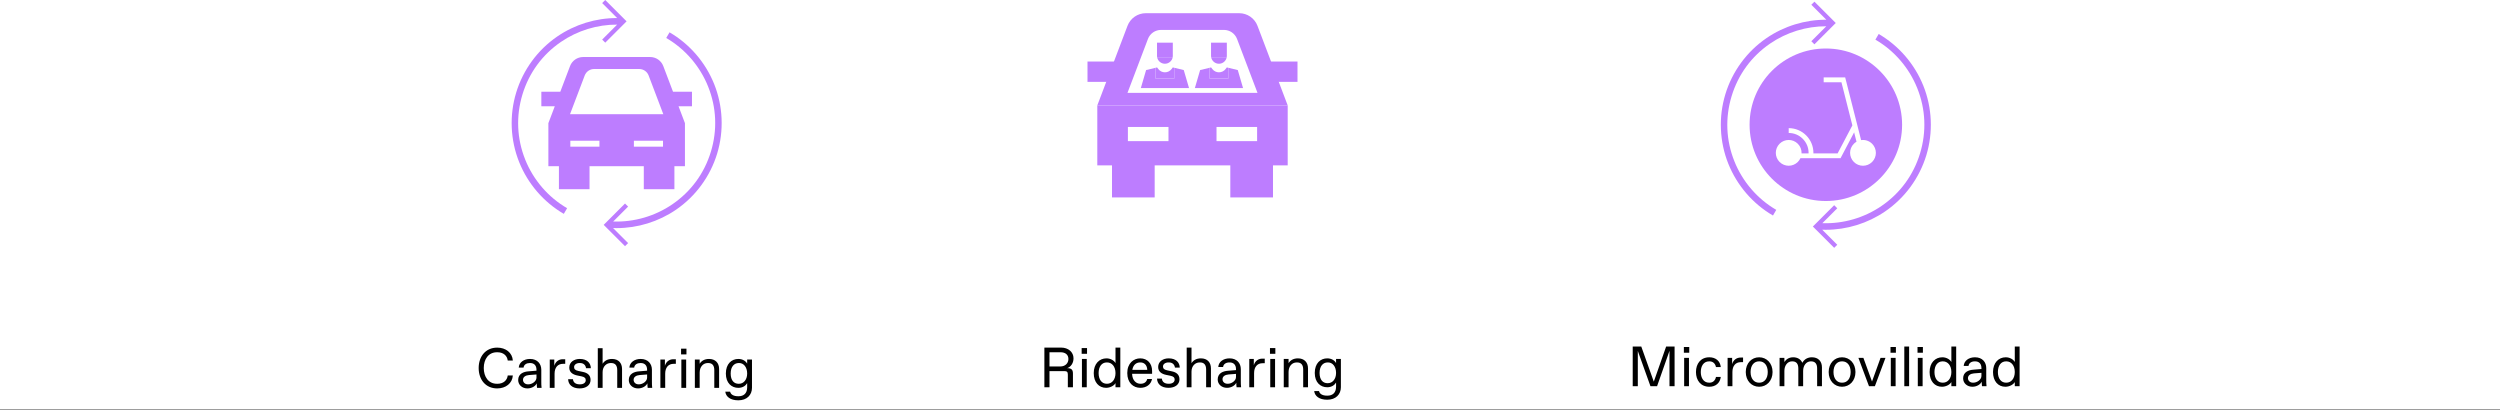 <svg width="1500" height="246" viewBox="0 0 1500 246" fill="none" xmlns="http://www.w3.org/2000/svg">
<rect x="0" y="0" width="1500" height="246" fill="#333333" stroke="none"/>
<rect width="1500" height="245.71" fill="white"/>
<g clip-path="url(#clip0_28033_131)">
<path d="M428.509 50.464C423.293 37.437 413.776 26.403 401.71 19.393L399.738 22.788C411.046 29.361 419.969 39.708 424.865 51.922C429.903 64.502 430.481 78.022 426.537 91.015C422.589 104.012 414.597 114.924 403.412 122.579C392.993 129.712 380.45 133.348 367.921 132.905L376.861 123.965L375.011 122.116L362.216 134.911L375.011 147.706L376.861 145.856L367.837 136.832C368.549 136.857 369.256 136.87 369.968 136.87C382.599 136.87 395.129 133.006 405.628 125.819C417.386 117.772 426.145 105.815 430.291 92.152C434.437 78.489 433.805 63.685 428.509 50.456V50.464Z" fill="#BD7DFF"/>
<path d="M315.14 95.784C310.101 83.204 309.524 69.684 313.467 56.691C317.411 43.698 325.407 32.782 336.593 25.127C346.51 18.34 358.357 14.716 370.28 14.767L361.302 23.745L363.152 25.594L375.947 12.799L363.152 0L361.302 1.85L370.289 10.836C357.574 10.785 344.943 14.645 334.372 21.883C322.614 29.93 313.855 41.886 309.709 55.549C305.563 69.212 306.195 84.017 311.491 97.246C316.707 110.273 326.224 121.307 338.29 128.317L340.262 124.921C328.954 118.349 320.031 108.002 315.135 95.788L315.14 95.784Z" fill="#BD7DFF"/>
<path d="M386.277 113.5H404.642V99.702H410.97V73.897L407.123 63.76H415.187V55.023H403.808L397.973 39.649C396.73 36.371 393.591 34.206 390.086 34.206H349.91C346.405 34.206 343.266 36.371 342.023 39.649L336.188 55.023H324.809V63.76H332.872L329.026 73.897V99.702H335.354V113.5H353.719V99.702H386.277V113.5ZM350.828 45.29C351.717 42.952 353.959 41.402 356.461 41.402H383.539C386.041 41.402 388.283 42.948 389.172 45.29L397.985 68.513H342.015L350.828 45.29ZM359.663 88.011H342.196V84.43H359.663V88.011ZM380.337 88.011V84.43H397.804V88.011H380.337Z" fill="#BD7DFF"/>
</g>
<path d="M298.318 233.05C291.416 233.05 287.2 227.78 287.2 220.81C287.2 213.84 291.416 208.57 298.318 208.57C303.452 208.57 307.396 211.63 307.702 216.322H304.642C304.302 213.466 302.058 211.358 298.488 211.358H298.148C293.048 211.358 290.26 215.574 290.26 220.81C290.26 226.046 293.048 230.262 298.148 230.262H298.488C302.058 230.262 304.302 228.154 304.642 225.298H307.702C307.396 229.99 303.452 233.05 298.318 233.05ZM316.447 233.05C313.285 233.05 310.905 230.908 310.905 228.018C310.905 224.176 314.271 223.02 316.991 222.816L321.887 222.408V221.83C321.887 219.28 320.459 217.818 318.113 217.818H317.875C315.971 217.818 314.339 218.736 314.135 220.572H311.245C311.449 217.478 314.237 215.37 318.011 215.37C322.499 215.37 324.777 218.362 324.777 221.83V228.97C324.777 229.99 324.777 231.52 324.947 232.71H322.227C322.091 231.894 322.057 230.398 322.057 229.99C321.377 231.52 319.235 233.05 316.447 233.05ZM316.753 230.602H317.059C319.235 230.602 321.887 228.8 321.887 226.59V224.686L317.433 225.026C315.291 225.196 313.795 226.216 313.795 227.882C313.795 229.446 315.053 230.602 316.753 230.602ZM332.744 232.71H329.854V215.71H332.574V219.484C333.288 216.9 335.362 215.54 337.606 215.54H339.136V218.294H337.776C334.648 218.294 332.744 220.538 332.744 224.21V232.71ZM347.782 233.05C343.328 233.05 340.948 230.704 340.88 227.508H343.77C343.974 229.65 345.64 230.602 347.748 230.602H348.054C350.026 230.602 351.454 229.65 351.454 228.12C351.454 226.964 350.808 226.182 348.904 225.808L346.422 225.298C343.736 224.754 341.56 223.428 341.56 220.538C341.56 217.172 344.552 215.37 347.884 215.37C352.27 215.37 354.446 217.852 354.514 220.912H351.624C351.42 219.28 350.298 217.818 348.054 217.818H347.748C345.708 217.818 344.45 218.94 344.45 220.232C344.45 221.524 345.232 222.204 347.068 222.578L349.754 223.156C352.27 223.666 354.344 224.958 354.344 227.95C354.344 231.078 351.658 233.05 347.782 233.05ZM361.565 232.71H358.675V208.91H361.565V218.26C362.619 216.56 364.455 215.37 367.209 215.37C371.085 215.37 373.227 217.818 373.227 221.388V232.71H370.337V222.068C370.337 219.382 369.215 217.818 366.699 217.818H366.393C363.911 217.818 361.565 219.824 361.565 223.292V232.71ZM382.82 233.05C379.658 233.05 377.278 230.908 377.278 228.018C377.278 224.176 380.644 223.02 383.364 222.816L388.26 222.408V221.83C388.26 219.28 386.832 217.818 384.486 217.818H384.248C382.344 217.818 380.712 218.736 380.508 220.572H377.618C377.822 217.478 380.61 215.37 384.384 215.37C388.872 215.37 391.15 218.362 391.15 221.83V228.97C391.15 229.99 391.15 231.52 391.32 232.71H388.6C388.464 231.894 388.43 230.398 388.43 229.99C387.75 231.52 385.608 233.05 382.82 233.05ZM383.126 230.602H383.432C385.608 230.602 388.26 228.8 388.26 226.59V224.686L383.806 225.026C381.664 225.196 380.168 226.216 380.168 227.882C380.168 229.446 381.426 230.602 383.126 230.602ZM399.117 232.71H396.227V215.71H398.947V219.484C399.661 216.9 401.735 215.54 403.979 215.54H405.509V218.294H404.149C401.021 218.294 399.117 220.538 399.117 224.21V232.71ZM411.871 212.65H408.641V209.182H411.871V212.65ZM411.701 232.71H408.811V215.71H411.701V232.71ZM419.803 232.71H416.913V215.71H419.803V218.26C420.789 216.594 422.659 215.37 425.413 215.37C429.153 215.37 431.465 217.682 431.465 221.422V232.71H428.575V222.102C428.575 219.382 427.453 217.818 424.937 217.818H424.665C421.843 217.818 419.803 220.164 419.803 223.53V232.71ZM442.996 240.19C438.202 240.19 435.516 238.014 435.176 234.988H438.066C438.44 236.824 440.344 237.742 442.826 237.742H443.166C446.056 237.742 448.3 236.178 448.3 232.37V229.888C447.382 231.418 445.614 232.71 442.996 232.71C438.984 232.71 435.516 229.888 435.516 224.108C435.516 218.328 438.916 215.37 442.996 215.37C445.614 215.37 447.484 216.662 448.3 218.192V215.71H451.19V232.676C451.19 236.96 448.164 240.19 442.996 240.19ZM443.132 230.262H443.404C445.988 230.262 448.3 228.018 448.3 224.108C448.3 220.198 446.124 217.818 443.54 217.818H443.234C440.616 217.818 438.406 219.858 438.406 224.108C438.406 228.358 440.48 230.262 443.132 230.262Z" fill="black"/>
<g clip-path="url(#clip1_28033_131)">
<path d="M772.62 63.25H658.38L676.499 15.504C678.233 10.935 682.61 7.915 687.494 7.915H743.506C748.39 7.915 752.767 10.935 754.501 15.504L772.62 63.25Z" fill="#BD7DFF"/>
<path d="M772.62 63.25H658.38V99.223H772.62V63.25Z" fill="#BD7DFF"/>
<path d="M674.34 36.937H652.5V49.117H674.34V36.937Z" fill="#BD7DFF"/>
<path d="M778.5 36.937H756.66V49.117H778.5V36.937Z" fill="#BD7DFF"/>
<path d="M692.803 83.347H667.2V118.455H692.803V83.347Z" fill="#BD7DFF"/>
<path d="M763.796 83.347H738.193V118.455H763.796V83.347Z" fill="#BD7DFF"/>
<path d="M676.734 80.428H701.09" stroke="white" stroke-width="8.5" stroke-miterlimit="10"/>
<path d="M729.91 80.428H754.266" stroke="white" stroke-width="8.5" stroke-miterlimit="10"/>
<path d="M754.514 55.74H676.486L688.771 23.367C690.01 20.104 693.135 17.949 696.625 17.949H734.371C737.861 17.949 740.986 20.108 742.225 23.367L754.51 55.74H754.514Z" fill="white"/>
<path d="M710.254 42.036L704.563 40.671V47.164H693.328V40.675L687.662 42.036L684.504 52.821H713.413L710.254 42.036Z" fill="#BD7DFF"/>
<path d="M704.563 47.164V40.667L703.681 40.453L702.946 41.419C700.939 44.048 696.982 44.048 694.975 41.419L694.24 40.453L693.332 40.671V47.16H704.567L704.563 47.164Z" fill="#BD7DFF"/>
<path d="M703.685 33.506V25.597H694.206V33.506C694.206 33.779 694.231 34.043 694.273 34.304H703.618C703.66 34.043 703.685 33.779 703.685 33.506Z" fill="#BD7DFF"/>
<path d="M698.948 38.247C701.296 38.247 703.24 36.542 703.622 34.304H694.277C694.655 36.542 696.604 38.247 698.952 38.247H698.948Z" fill="#BD7DFF"/>
<path d="M742.67 42.036L736.979 40.671V47.164H725.744V40.675L720.078 42.036L716.92 52.821H745.828L742.67 42.036Z" fill="#BD7DFF"/>
<path d="M736.979 47.164V40.667L736.097 40.453L735.362 41.419C733.354 44.048 729.398 44.048 727.39 41.419L726.655 40.453L725.748 40.671V47.16H736.983L736.979 47.164Z" fill="#BD7DFF"/>
<path d="M736.101 33.506V25.597H726.622V33.506C726.622 33.779 726.647 34.043 726.689 34.304H736.034C736.076 34.043 736.101 33.779 736.101 33.506Z" fill="#BD7DFF"/>
<path d="M731.364 38.247C733.711 38.247 735.656 36.542 736.038 34.304H726.693C727.071 36.542 729.02 38.247 731.368 38.247H731.364Z" fill="#BD7DFF"/>
</g>
<path d="M629.688 232.355H626.628V208.555H636.692C641.01 208.555 644.104 211.275 644.104 214.981C644.104 217.939 642.472 220.149 640.296 220.897C642.88 220.897 643.764 221.815 643.764 224.195V232.355H640.704V224.773C640.704 223.175 640.194 222.665 638.596 222.665H629.688V232.355ZM629.688 211.343V219.877H636.216C639.072 219.877 641.044 218.007 641.044 215.423C641.044 212.805 639.242 211.343 636.216 211.343H629.688ZM652.221 212.295H648.991V208.827H652.221V212.295ZM652.051 232.355H649.161V215.355H652.051V232.355ZM663.655 232.695C659.337 232.695 656.243 229.397 656.243 223.855C656.243 218.313 659.575 215.015 663.893 215.015C666.205 215.015 668.381 216.205 669.299 217.837V208.555H672.189V232.355H669.299V229.873C668.381 231.505 665.967 232.695 663.655 232.695ZM664.029 230.247H664.267C667.123 230.247 669.299 227.799 669.299 223.855C669.299 219.911 667.123 217.463 664.267 217.463H664.029C661.105 217.463 659.167 219.911 659.167 223.855C659.167 227.799 661.105 230.247 664.029 230.247ZM684.218 232.695C680.002 232.695 676.364 229.737 676.364 223.821C676.364 217.905 680.172 215.015 684.15 215.015C688.502 215.015 691.256 218.143 691.256 222.563V224.263H679.254C679.39 228.445 681.872 230.247 684.184 230.247H684.456C686.326 230.247 687.89 229.329 688.332 227.391H691.222C690.576 230.791 687.72 232.695 684.218 232.695ZM679.39 221.917H688.366C688.23 218.959 686.496 217.463 684.286 217.463H684.014C682.11 217.463 679.968 218.551 679.39 221.917ZM701.122 232.695C696.668 232.695 694.288 230.349 694.22 227.153H697.11C697.314 229.295 698.98 230.247 701.088 230.247H701.394C703.366 230.247 704.794 229.295 704.794 227.765C704.794 226.609 704.148 225.827 702.244 225.453L699.762 224.943C697.076 224.399 694.9 223.073 694.9 220.183C694.9 216.817 697.892 215.015 701.224 215.015C705.61 215.015 707.786 217.497 707.854 220.557H704.964C704.76 218.925 703.638 217.463 701.394 217.463H701.088C699.048 217.463 697.79 218.585 697.79 219.877C697.79 221.169 698.572 221.849 700.408 222.223L703.094 222.801C705.61 223.311 707.684 224.603 707.684 227.595C707.684 230.723 704.998 232.695 701.122 232.695ZM714.904 232.355H712.014V208.555H714.904V217.905C715.958 216.205 717.794 215.015 720.548 215.015C724.424 215.015 726.566 217.463 726.566 221.033V232.355H723.676V221.713C723.676 219.027 722.554 217.463 720.038 217.463H719.732C717.25 217.463 714.904 219.469 714.904 222.937V232.355ZM736.16 232.695C732.998 232.695 730.618 230.553 730.618 227.663C730.618 223.821 733.984 222.665 736.704 222.461L741.6 222.053V221.475C741.6 218.925 740.172 217.463 737.826 217.463H737.588C735.684 217.463 734.052 218.381 733.848 220.217H730.958C731.162 217.123 733.95 215.015 737.724 215.015C742.212 215.015 744.49 218.007 744.49 221.475V228.615C744.49 229.635 744.49 231.165 744.66 232.355H741.94C741.804 231.539 741.77 230.043 741.77 229.635C741.09 231.165 738.948 232.695 736.16 232.695ZM736.466 230.247H736.772C738.948 230.247 741.6 228.445 741.6 226.235V224.331L737.146 224.671C735.004 224.841 733.508 225.861 733.508 227.527C733.508 229.091 734.766 230.247 736.466 230.247ZM752.457 232.355H749.567V215.355H752.287V219.129C753.001 216.545 755.075 215.185 757.319 215.185H758.849V217.939H757.489C754.361 217.939 752.457 220.183 752.457 223.855V232.355ZM765.211 212.295H761.981V208.827H765.211V212.295ZM765.041 232.355H762.151V215.355H765.041V232.355ZM773.143 232.355H770.253V215.355H773.143V217.905C774.129 216.239 775.999 215.015 778.753 215.015C782.493 215.015 784.805 217.327 784.805 221.067V232.355H781.915V221.747C781.915 219.027 780.793 217.463 778.277 217.463H778.005C775.183 217.463 773.143 219.809 773.143 223.175V232.355ZM796.336 239.835C791.542 239.835 788.856 237.659 788.516 234.633H791.406C791.78 236.469 793.684 237.387 796.166 237.387H796.506C799.396 237.387 801.64 235.823 801.64 232.015V229.533C800.722 231.063 798.954 232.355 796.336 232.355C792.324 232.355 788.856 229.533 788.856 223.753C788.856 217.973 792.256 215.015 796.336 215.015C798.954 215.015 800.824 216.307 801.64 217.837V215.355H804.53V232.321C804.53 236.605 801.504 239.835 796.336 239.835ZM796.472 229.907H796.744C799.328 229.907 801.64 227.663 801.64 223.753C801.64 219.843 799.464 217.463 796.88 217.463H796.574C793.956 217.463 791.746 219.503 791.746 223.753C791.746 228.003 793.82 229.907 796.472 229.907Z" fill="black"/>
<g clip-path="url(#clip2_28033_131)">
<path d="M1049.75 74.855C1049.75 100.125 1070.23 120.609 1095.5 120.609C1120.77 120.609 1141.26 100.125 1141.26 74.855C1141.26 49.585 1120.77 29.101 1095.5 29.101C1070.23 29.101 1049.75 49.585 1049.75 74.855ZM1067.75 86.243C1070.77 83.222 1075.66 83.222 1078.68 86.243C1080.28 87.835 1081.03 89.946 1080.94 92.032H1085.13C1085.13 91.922 1085.15 91.817 1085.15 91.707C1085.15 85.131 1079.8 79.78 1073.22 79.78V76.882C1081.4 76.882 1088.05 83.534 1088.05 91.711C1088.05 91.817 1088.04 91.926 1088.04 92.036H1102.57L1111.42 75.226L1104.86 49.341H1094.2V46.442H1107.11L1116.66 84.065C1118.99 83.719 1121.46 84.448 1123.26 86.247C1126.28 89.268 1126.28 94.163 1123.26 97.184C1120.24 100.205 1115.34 100.205 1112.32 97.184C1109.3 94.163 1109.3 89.268 1112.32 86.247C1112.81 85.763 1113.34 85.358 1113.9 85.025L1112.48 79.426L1104.32 94.934H1080.25C1079.87 95.748 1079.35 96.51 1078.68 97.18C1075.66 100.201 1070.77 100.201 1067.75 97.18C1064.73 94.159 1064.73 89.264 1067.75 86.243Z" fill="#BD7DFF"/>
<path d="M1154.01 51.464C1148.79 38.437 1139.28 27.403 1127.21 20.393L1125.24 23.788C1136.55 30.361 1145.47 40.708 1150.36 52.922C1155.4 65.502 1155.98 79.022 1152.04 92.015C1148.09 105.012 1140.1 115.924 1128.91 123.579C1118.49 130.712 1105.95 134.348 1093.42 133.905L1102.36 124.965L1100.51 123.116L1087.72 135.911L1100.51 148.706L1102.36 146.856L1093.34 137.832C1094.05 137.857 1094.76 137.87 1095.47 137.87C1108.1 137.87 1120.63 134.011 1131.13 126.819C1142.89 118.772 1151.65 106.815 1155.8 93.152C1159.94 79.489 1159.31 64.685 1154.01 51.456L1154.01 51.464Z" fill="#BD7DFF"/>
<path d="M1040.64 96.784C1035.6 84.204 1035.02 70.684 1038.97 57.691C1042.91 44.698 1050.91 33.782 1062.09 26.127C1072.01 19.34 1083.86 15.716 1095.78 15.767L1086.8 24.745L1088.65 26.594L1101.45 13.799L1088.65 1L1086.8 2.85L1095.79 11.836C1083.07 11.785 1070.44 15.645 1059.87 22.883C1048.11 30.93 1039.35 42.886 1035.21 56.549C1031.06 70.212 1031.7 85.017 1036.99 98.246C1042.21 111.273 1051.72 122.307 1063.79 129.317L1065.76 125.921C1054.45 119.349 1045.53 109.002 1040.64 96.788L1040.64 96.784Z" fill="#BD7DFF"/>
</g>
<path d="M992.276 228.99L999.688 207.91H1004.75V231.71H1001.69V210.494L994.248 231.71H990.27L982.688 210.562V231.71H979.628V207.91H984.762L992.276 228.99ZM1013.55 211.65H1010.32V208.182H1013.55V211.65ZM1013.38 231.71H1010.49V214.71H1013.38V231.71ZM1025.6 232.05C1020.43 232.05 1017.58 228.208 1017.58 223.21C1017.58 218.212 1020.43 214.37 1025.6 214.37C1029.41 214.37 1032.13 216.614 1032.47 220.252H1029.58C1029.24 218.246 1027.81 216.818 1025.77 216.818H1025.46C1022.06 216.818 1020.47 219.81 1020.47 223.21C1020.47 226.61 1022.06 229.602 1025.46 229.602H1025.77C1027.81 229.602 1029.24 228.14 1029.58 226.168H1032.47C1032.03 229.772 1029.41 232.05 1025.6 232.05ZM1039.45 231.71H1036.56V214.71H1039.28V218.484C1039.99 215.9 1042.07 214.54 1044.31 214.54H1045.84V217.294H1044.48C1041.35 217.294 1039.45 219.538 1039.45 223.21V231.71ZM1055.48 232.05C1050.96 232.05 1047.46 228.48 1047.46 223.21C1047.46 217.94 1050.96 214.37 1055.48 214.37C1060 214.37 1063.54 217.94 1063.54 223.21C1063.54 228.48 1060 232.05 1055.48 232.05ZM1055.35 229.602H1055.65C1058.51 229.602 1060.65 227.256 1060.65 223.21C1060.65 219.164 1058.51 216.818 1055.65 216.818H1055.35C1052.49 216.818 1050.35 219.164 1050.35 223.21C1050.35 227.256 1052.49 229.602 1055.35 229.602ZM1070.63 231.71H1067.74V214.71H1070.63V217.192C1071.65 215.594 1073.42 214.37 1075.9 214.37C1078.35 214.37 1080.39 215.424 1081.41 217.668C1082.7 215.322 1084.87 214.37 1087.15 214.37C1090.86 214.37 1093.17 216.682 1093.17 220.422V231.71H1090.28V221.102C1090.28 218.382 1089.16 216.818 1086.68 216.818H1086.44C1083.92 216.818 1081.88 219.164 1081.88 222.53V231.71H1078.99V221.102C1078.99 218.382 1077.9 216.818 1075.42 216.818H1075.15C1072.63 216.818 1070.63 219.164 1070.63 222.53V231.71ZM1105.22 232.05C1100.7 232.05 1097.2 228.48 1097.2 223.21C1097.2 217.94 1100.7 214.37 1105.22 214.37C1109.74 214.37 1113.28 217.94 1113.28 223.21C1113.28 228.48 1109.74 232.05 1105.22 232.05ZM1105.08 229.602H1105.39C1108.25 229.602 1110.39 227.256 1110.39 223.21C1110.39 219.164 1108.25 216.818 1105.39 216.818H1105.08C1102.23 216.818 1100.09 219.164 1100.09 223.21C1100.09 227.256 1102.23 229.602 1105.08 229.602ZM1123.2 228.922L1128.33 214.71H1131.29L1124.93 231.71H1121.39L1115.04 214.71H1118.03L1123.2 228.922ZM1137.54 211.65H1134.31V208.182H1137.54V211.65ZM1137.37 231.71H1134.48V214.71H1137.37V231.71ZM1145.47 231.71H1142.58V207.91H1145.47V231.71ZM1153.74 211.65H1150.51V208.182H1153.74V211.65ZM1153.57 231.71H1150.68V214.71H1153.57V231.71ZM1165.17 232.05C1160.85 232.05 1157.76 228.752 1157.76 223.21C1157.76 217.668 1161.09 214.37 1165.41 214.37C1167.72 214.37 1169.9 215.56 1170.82 217.192V207.91H1173.71V231.71H1170.82V229.228C1169.9 230.86 1167.48 232.05 1165.17 232.05ZM1165.55 229.602H1165.78C1168.64 229.602 1170.82 227.154 1170.82 223.21C1170.82 219.266 1168.64 216.818 1165.78 216.818H1165.55C1162.62 216.818 1160.68 219.266 1160.68 223.21C1160.68 227.154 1162.62 229.602 1165.55 229.602ZM1183.42 232.05C1180.26 232.05 1177.88 229.908 1177.88 227.018C1177.88 223.176 1181.25 222.02 1183.97 221.816L1188.86 221.408V220.83C1188.86 218.28 1187.44 216.818 1185.09 216.818H1184.85C1182.95 216.818 1181.32 217.736 1181.11 219.572H1178.22C1178.43 216.478 1181.21 214.37 1184.99 214.37C1189.48 214.37 1191.75 217.362 1191.75 220.83V227.97C1191.75 228.99 1191.75 230.52 1191.92 231.71H1189.2C1189.07 230.894 1189.03 229.398 1189.03 228.99C1188.35 230.52 1186.21 232.05 1183.42 232.05ZM1183.73 229.602H1184.04C1186.21 229.602 1188.86 227.8 1188.86 225.59V223.686L1184.41 224.026C1182.27 224.196 1180.77 225.216 1180.77 226.882C1180.77 228.446 1182.03 229.602 1183.73 229.602ZM1203.22 232.05C1198.9 232.05 1195.81 228.752 1195.81 223.21C1195.81 217.668 1199.14 214.37 1203.46 214.37C1205.77 214.37 1207.95 215.56 1208.87 217.192V207.91H1211.76V231.71H1208.87V229.228C1207.95 230.86 1205.53 232.05 1203.22 232.05ZM1203.6 229.602H1203.83C1206.69 229.602 1208.87 227.154 1208.87 223.21C1208.87 219.266 1206.69 216.818 1203.83 216.818H1203.6C1200.67 216.818 1198.73 219.266 1198.73 223.21C1198.73 227.154 1200.67 229.602 1203.6 229.602Z" fill="black"/>
<defs>
<clipPath id="clip0_28033_131">
<rect width="126" height="147.71" fill="white" transform="translate(307)"/>
</clipPath>
<clipPath id="clip1_28033_131">
<rect width="126" height="126" fill="white" transform="translate(652.5 0.355)"/>
</clipPath>
<clipPath id="clip2_28033_131">
<rect width="126" height="147.71" fill="white" transform="translate(1032.5 1)"/>
</clipPath>
</defs>
</svg>
